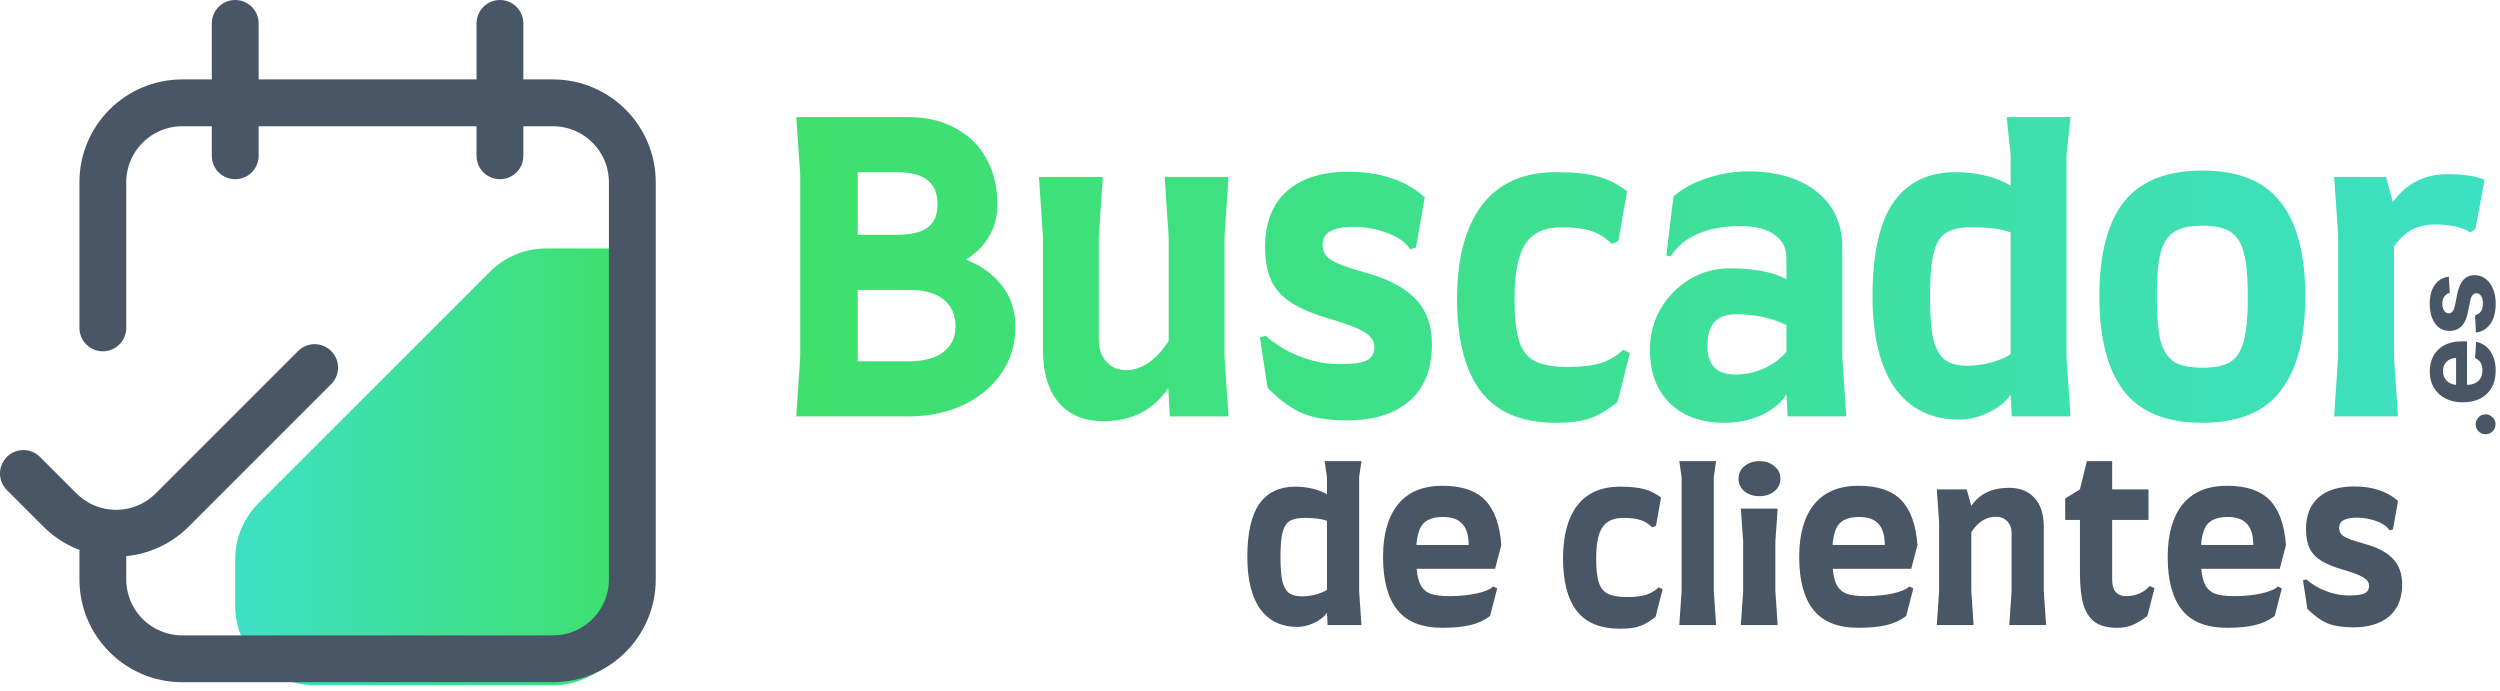<svg width="427" height="118" viewBox="0 0 427 118" fill="none" xmlns="http://www.w3.org/2000/svg">
<path d="M164.97 44.335C167.606 45.38 169.674 46.88 171.174 48.834C172.673 50.788 173.423 53.106 173.423 55.787C173.423 58.786 172.628 61.445 171.037 63.763C169.447 66.08 167.243 67.898 164.425 69.216C161.653 70.488 158.54 71.124 155.086 71.124H136L136.682 60.9V29.884L136 20H155.155C158.245 20 160.926 20.636 163.198 21.909C165.516 23.136 167.288 24.885 168.515 27.157C169.742 29.384 170.356 31.974 170.356 34.928C170.356 36.973 169.878 38.791 168.924 40.382C168.015 41.972 166.697 43.29 164.97 44.335ZM146.498 29.407V40.109H152.973C155.473 40.109 157.29 39.7 158.427 38.882C159.563 38.019 160.131 36.701 160.131 34.928C160.131 33.065 159.563 31.679 158.427 30.77C157.29 29.861 155.518 29.407 153.11 29.407H146.498ZM155.086 61.718C157.677 61.718 159.676 61.195 161.085 60.15C162.494 59.105 163.198 57.65 163.198 55.787C163.198 53.788 162.517 52.242 161.153 51.152C159.835 50.061 157.859 49.516 155.223 49.516H146.498V61.718H155.086Z" fill="url(#paint0_linear_22_8)"/>
<path d="M209.15 60.968L209.832 71.124H199.811L199.539 66.285C196.994 70.056 193.29 71.942 188.428 71.942C185.201 71.942 182.679 70.897 180.861 68.807C179.044 66.671 178.135 63.672 178.135 59.809V40.45L177.453 30.225H188.36L187.678 40.45V57.968C187.678 59.559 188.11 60.831 188.973 61.786C189.836 62.74 190.95 63.217 192.313 63.217C194.994 63.217 197.426 61.559 199.607 58.241V40.45L198.925 30.225H209.832L209.15 40.45V60.968Z" fill="url(#paint1_linear_22_8)"/>
<path d="M230.053 71.806C226.962 71.806 224.418 71.397 222.418 70.579C220.464 69.716 218.487 68.261 216.488 66.216L215.192 57.628L216.147 57.355C217.874 58.855 219.85 60.036 222.077 60.9C224.304 61.763 226.531 62.195 228.757 62.195C230.984 62.195 232.529 61.99 233.393 61.581C234.302 61.127 234.756 60.354 234.756 59.264C234.756 58.264 234.188 57.423 233.052 56.741C231.961 56.06 230.03 55.31 227.258 54.492C224.44 53.674 222.236 52.765 220.646 51.765C219.055 50.766 217.896 49.516 217.169 48.016C216.442 46.471 216.079 44.54 216.079 42.222C216.079 38.087 217.306 34.906 219.76 32.679C222.259 30.452 225.781 29.339 230.325 29.339C233.097 29.339 235.529 29.702 237.619 30.429C239.755 31.111 241.664 32.202 243.345 33.701L241.845 42.29L240.823 42.563C240.096 41.381 238.778 40.45 236.869 39.768C235.006 39.086 233.12 38.746 231.211 38.746C227.667 38.746 225.895 39.745 225.895 41.745C225.895 42.881 226.372 43.767 227.326 44.403C228.326 45.04 230.234 45.744 233.052 46.517C237.051 47.607 239.959 49.13 241.777 51.084C243.64 52.992 244.572 55.583 244.572 58.855C244.572 63.035 243.3 66.239 240.755 68.466C238.21 70.693 234.642 71.806 230.053 71.806Z" fill="url(#paint2_linear_22_8)"/>
<path d="M265.772 72.215C259.955 72.215 255.683 70.443 252.957 66.898C250.23 63.308 248.867 58.014 248.867 51.016C248.867 44.153 250.275 38.837 253.093 35.065C255.956 31.293 260.182 29.407 265.772 29.407C268.862 29.407 271.248 29.657 272.929 30.157C274.656 30.611 276.315 31.452 277.905 32.679L276.406 41.2L275.315 41.677C274.27 40.632 273.134 39.904 271.907 39.495C270.68 39.041 268.975 38.814 266.794 38.814C263.84 38.814 261.75 39.768 260.523 41.677C259.296 43.54 258.682 46.653 258.682 51.016C258.682 54.151 258.932 56.537 259.432 58.173C259.932 59.809 260.818 60.968 262.091 61.649C263.409 62.331 265.317 62.672 267.817 62.672C270.18 62.672 272.066 62.445 273.474 61.99C274.883 61.536 276.133 60.786 277.224 59.741L278.382 60.286L276.269 68.67C274.497 70.079 272.906 71.011 271.498 71.465C270.134 71.965 268.226 72.215 265.772 72.215Z" fill="url(#paint3_linear_22_8)"/>
<path d="M281.808 59.741C281.808 57.15 282.422 54.81 283.649 52.72C284.921 50.584 286.58 48.902 288.625 47.675C290.715 46.448 292.965 45.835 295.373 45.835C299.554 45.835 302.803 46.448 305.121 47.675V44.063C305.121 42.336 304.417 40.995 303.008 40.041C301.645 39.086 299.713 38.609 297.214 38.609C294.533 38.609 292.147 39.041 290.056 39.904C288.011 40.768 286.444 42.063 285.353 43.79L284.603 43.654L285.83 33.565C287.375 32.202 289.284 31.157 291.556 30.429C293.874 29.657 296.214 29.271 298.577 29.271C303.485 29.271 307.393 30.429 310.302 32.747C313.21 35.065 314.664 38.223 314.664 42.222V60.968L315.346 71.124H305.325L305.121 67.375C304.212 68.829 302.781 70.011 300.827 70.92C298.918 71.783 296.805 72.215 294.487 72.215C290.624 72.215 287.534 71.102 285.217 68.875C282.944 66.648 281.808 63.603 281.808 59.741ZM291.624 59.127C291.624 60.672 292.01 61.877 292.783 62.74C293.601 63.558 294.782 63.967 296.328 63.967C298.009 63.967 299.6 63.649 301.099 63.013C302.644 62.331 303.985 61.377 305.121 60.15V55.514C302.576 54.287 299.713 53.674 296.532 53.674C294.851 53.674 293.601 54.128 292.783 55.037C292.01 55.946 291.624 57.309 291.624 59.127Z" fill="url(#paint4_linear_22_8)"/>
<path d="M352.957 60.968L353.639 71.124H343.618L343.414 67.444C342.55 68.67 341.255 69.693 339.528 70.511C337.847 71.284 336.234 71.67 334.689 71.67C329.917 71.67 326.236 69.875 323.646 66.285C321.101 62.649 319.828 57.423 319.828 50.606C319.828 43.381 321.01 38.041 323.373 34.587C325.782 31.134 329.326 29.407 334.007 29.407C335.87 29.407 337.62 29.611 339.256 30.02C340.892 30.429 342.278 30.997 343.414 31.724V26.476L342.732 20H353.639L352.957 26.476V60.968ZM343.414 39.7C341.914 39.109 339.687 38.814 336.734 38.814C334.825 38.814 333.371 39.132 332.371 39.768C331.371 40.404 330.667 41.563 330.258 43.245C329.849 44.88 329.644 47.334 329.644 50.606C329.644 53.742 329.826 56.151 330.19 57.832C330.599 59.514 331.258 60.718 332.166 61.445C333.075 62.127 334.37 62.467 336.052 62.467C337.324 62.467 338.665 62.286 340.074 61.922C341.528 61.513 342.641 61.036 343.414 60.49V39.7Z" fill="url(#paint5_linear_22_8)"/>
<path d="M376.158 72.215C370.023 72.215 365.547 70.397 362.729 66.762C359.957 63.126 358.571 57.741 358.571 50.606C358.571 43.472 359.957 38.109 362.729 34.519C365.547 30.929 370.023 29.134 376.158 29.134C382.293 29.134 386.746 30.929 389.519 34.519C392.336 38.109 393.745 43.472 393.745 50.606C393.745 57.741 392.336 63.126 389.519 66.762C386.746 70.397 382.293 72.215 376.158 72.215ZM376.158 62.808C378.294 62.808 379.907 62.467 380.998 61.786C382.089 61.059 382.838 59.854 383.247 58.173C383.702 56.446 383.929 53.947 383.929 50.675C383.929 47.403 383.702 44.926 383.247 43.245C382.838 41.518 382.089 40.313 380.998 39.632C379.907 38.905 378.294 38.541 376.158 38.541C374.022 38.541 372.409 38.905 371.318 39.632C370.228 40.313 369.455 41.518 369.001 43.245C368.592 44.926 368.387 47.403 368.387 50.675C368.387 53.947 368.592 56.446 369.001 58.173C369.455 59.854 370.228 61.059 371.318 61.786C372.409 62.467 374.022 62.808 376.158 62.808Z" fill="url(#paint6_linear_22_8)"/>
<path d="M417.962 29.748C420.734 29.748 422.87 30.066 424.37 30.702L422.802 39.086L421.916 39.7C420.507 38.791 418.485 38.337 415.849 38.337C414.395 38.337 413.099 38.632 411.963 39.223C410.873 39.814 409.85 40.768 408.896 42.086V60.9L409.578 71.124H398.671L399.353 60.9V40.109L398.671 30.225H407.533L408.691 34.519C411.009 31.338 414.099 29.748 417.962 29.748Z" fill="url(#paint7_linear_22_8)"/>
<path d="M232.144 101.009L232.537 106.765H226.76L226.642 104.679C226.145 105.374 225.398 105.954 224.402 106.417C223.433 106.855 222.503 107.074 221.612 107.074C218.861 107.074 216.739 106.057 215.245 104.022C213.778 101.962 213.045 99 213.045 95.138C213.045 91.043 213.726 88.017 215.088 86.06C216.477 84.103 218.52 83.124 221.219 83.124C222.293 83.124 223.302 83.24 224.245 83.472C225.188 83.703 225.987 84.025 226.642 84.437V81.463L226.249 78.759H232.537L232.144 81.463V101.009ZM226.642 88.957C225.778 88.622 224.494 88.455 222.791 88.455C221.691 88.455 220.852 88.635 220.276 88.996C219.699 89.356 219.293 90.013 219.058 90.966C218.822 91.893 218.704 93.283 218.704 95.138C218.704 96.914 218.809 98.279 219.018 99.232C219.254 100.185 219.634 100.867 220.158 101.28C220.682 101.666 221.429 101.859 222.398 101.859C223.132 101.859 223.904 101.756 224.717 101.55C225.555 101.318 226.197 101.048 226.642 100.739V88.957Z" fill="#485665"/>
<path d="M246.365 107.228C242.854 107.228 240.286 106.211 238.662 104.177C237.037 102.142 236.225 99.129 236.225 95.138C236.225 91.249 237.077 88.249 238.78 86.137C240.509 84.025 243.037 82.969 246.365 82.969C249.64 82.969 252.063 83.781 253.635 85.403C255.233 87.025 256.163 89.588 256.425 93.09L255.364 97.146H241.963C242.068 98.408 242.317 99.374 242.71 100.043C243.103 100.713 243.666 101.176 244.4 101.434C245.159 101.692 246.207 101.82 247.544 101.82C249.299 101.82 250.858 101.666 252.22 101.357C253.609 101.048 254.552 100.649 255.05 100.159L255.718 100.507L254.5 105.22C253.504 105.966 252.377 106.482 251.12 106.765C249.862 107.074 248.277 107.228 246.365 107.228ZM250.845 93.09C250.845 91.468 250.491 90.27 249.784 89.498C249.076 88.699 247.989 88.3 246.522 88.3C244.976 88.3 243.849 88.661 243.142 89.382C242.461 90.077 242.055 91.313 241.924 93.09H250.845Z" fill="#485665"/>
<path d="M276.713 107.383C273.359 107.383 270.896 106.379 269.324 104.37C267.752 102.335 266.966 99.335 266.966 95.369C266.966 91.481 267.779 88.468 269.403 86.33C271.054 84.193 273.49 83.124 276.713 83.124C278.494 83.124 279.87 83.266 280.839 83.549C281.835 83.806 282.791 84.283 283.708 84.978L282.844 89.807L282.215 90.077C281.612 89.485 280.957 89.073 280.25 88.841C279.542 88.584 278.56 88.455 277.302 88.455C275.599 88.455 274.394 88.996 273.687 90.077C272.979 91.133 272.626 92.897 272.626 95.369C272.626 97.146 272.77 98.498 273.058 99.425C273.346 100.352 273.857 101.009 274.591 101.395C275.35 101.782 276.451 101.975 277.892 101.975C279.254 101.975 280.341 101.846 281.154 101.589C281.966 101.331 282.686 100.906 283.315 100.314L283.983 100.623L282.765 105.374C281.743 106.172 280.826 106.7 280.014 106.958C279.228 107.241 278.128 107.383 276.713 107.383Z" fill="#485665"/>
<path d="M287.216 100.97V81.463L286.823 78.759H293.111L292.718 81.463V100.97L293.111 106.765H286.823L287.216 100.97Z" fill="#485665"/>
<path d="M300.52 84.746C299.524 84.746 298.673 84.476 297.966 83.935C297.284 83.369 296.944 82.647 296.944 81.772C296.944 80.871 297.284 80.15 297.966 79.609C298.673 79.042 299.524 78.759 300.52 78.759C301.516 78.759 302.354 79.042 303.035 79.609C303.743 80.15 304.096 80.871 304.096 81.772C304.096 82.647 303.743 83.369 303.035 83.935C302.354 84.476 301.516 84.746 300.52 84.746ZM297.73 100.97V92.472L297.337 86.871H303.625L303.232 92.472V100.97L303.625 106.765H297.337L297.73 100.97Z" fill="#485665"/>
<path d="M317.442 107.228C313.931 107.228 311.363 106.211 309.739 104.177C308.115 102.142 307.302 99.129 307.302 95.138C307.302 91.249 308.154 88.249 309.857 86.137C311.586 84.025 314.114 82.969 317.442 82.969C320.717 82.969 323.14 83.781 324.712 85.403C326.31 87.025 327.24 89.588 327.502 93.09L326.441 97.146H313.04C313.145 98.408 313.394 99.374 313.787 100.043C314.18 100.713 314.743 101.176 315.477 101.434C316.236 101.692 317.284 101.82 318.621 101.82C320.376 101.82 321.935 101.666 323.297 101.357C324.686 101.048 325.629 100.649 326.127 100.159L326.795 100.507L325.577 105.22C324.581 105.966 323.454 106.482 322.197 106.765C320.939 107.074 319.354 107.228 317.442 107.228ZM321.922 93.09C321.922 91.468 321.568 90.27 320.861 89.498C320.153 88.699 319.066 88.3 317.599 88.3C316.053 88.3 314.926 88.661 314.219 89.382C313.538 90.077 313.132 91.313 313.001 93.09H321.922Z" fill="#485665"/>
<path d="M343.577 100.97V91.043C343.577 90.193 343.328 89.523 342.83 89.034C342.359 88.519 341.717 88.262 340.905 88.262C339.254 88.262 337.852 89.137 336.7 90.888V100.97L337.093 106.765H330.805L331.198 100.97V89.189L330.805 83.588H335.914L336.7 86.407C338.088 84.347 340.237 83.317 343.145 83.317C344.979 83.317 346.42 83.884 347.468 85.017C348.542 86.15 349.079 87.811 349.079 90V100.97L349.472 106.765H343.184L343.577 100.97Z" fill="#485665"/>
<path d="M352.739 85.133L355.254 83.588L356.433 78.759H360.756V83.588H366.965V88.802H360.756V99C360.756 99.902 360.952 100.597 361.345 101.086C361.765 101.576 362.367 101.82 363.153 101.82C363.992 101.82 364.751 101.666 365.433 101.357C366.14 101.048 366.716 100.623 367.162 100.082L367.987 100.468L366.769 105.22C365.695 106.018 364.804 106.546 364.096 106.803C363.415 107.087 362.577 107.228 361.581 107.228C360.062 107.228 358.843 106.932 357.926 106.34C357.009 105.722 356.328 104.743 355.883 103.404C355.464 102.039 355.254 100.185 355.254 97.841V88.802H352.739V85.133Z" fill="#485665"/>
<path d="M380.382 107.228C376.872 107.228 374.304 106.211 372.68 104.177C371.055 102.142 370.243 99.129 370.243 95.138C370.243 91.249 371.095 88.249 372.798 86.137C374.527 84.025 377.055 82.969 380.382 82.969C383.657 82.969 386.081 83.781 387.653 85.403C389.251 87.025 390.181 89.588 390.443 93.09L389.382 97.146H375.981C376.086 98.408 376.335 99.374 376.728 100.043C377.121 100.713 377.684 101.176 378.417 101.434C379.177 101.692 380.225 101.82 381.561 101.82C383.317 101.82 384.876 101.666 386.238 101.357C387.627 101.048 388.57 100.649 389.068 100.159L389.736 100.507L388.517 105.22C387.522 105.966 386.395 106.482 385.138 106.765C383.88 107.074 382.295 107.228 380.382 107.228ZM384.863 93.09C384.863 91.468 384.509 90.27 383.801 89.498C383.094 88.699 382.007 88.3 380.54 88.3C378.994 88.3 377.867 88.661 377.16 89.382C376.479 90.077 376.073 91.313 375.942 93.09H384.863Z" fill="#485665"/>
<path d="M401.92 107.151C400.138 107.151 398.671 106.919 397.518 106.456C396.392 105.966 395.252 105.142 394.099 103.984L393.352 99.116L393.903 98.962C394.898 99.812 396.038 100.481 397.322 100.97C398.606 101.46 399.889 101.704 401.173 101.704C402.457 101.704 403.348 101.589 403.845 101.357C404.369 101.099 404.631 100.661 404.631 100.043C404.631 99.477 404.304 99 403.649 98.614C403.02 98.228 401.907 97.803 400.309 97.339C398.684 96.876 397.413 96.361 396.496 95.794C395.579 95.228 394.911 94.519 394.492 93.67C394.073 92.794 393.863 91.7 393.863 90.386C393.863 88.043 394.571 86.24 395.986 84.978C397.427 83.716 399.457 83.085 402.077 83.085C403.675 83.085 405.077 83.291 406.282 83.703C407.513 84.09 408.614 84.708 409.583 85.558L408.719 90.425L408.129 90.579C407.71 89.91 406.95 89.382 405.85 88.996C404.776 88.609 403.688 88.416 402.588 88.416C400.544 88.416 399.523 88.983 399.523 90.116C399.523 90.76 399.798 91.262 400.348 91.622C400.924 91.983 402.025 92.382 403.649 92.82C405.955 93.438 407.631 94.301 408.679 95.408C409.754 96.49 410.291 97.957 410.291 99.812C410.291 102.181 409.557 103.996 408.09 105.258C406.623 106.52 404.566 107.151 401.92 107.151Z" fill="#485665"/>
<path d="M94.435 117.043H53.739C46.247 117.043 40.174 110.97 40.174 103.478V95.532C40.174 91.934 41.603 88.484 44.147 85.94L83.679 46.408C86.223 43.864 89.673 42.435 93.271 42.435H108V103.478C108 110.97 101.927 117.043 94.435 117.043Z" fill="url(#paint8_linear_22_8)"/>
<path d="M4 80.87L10.234 87.104C15.532 92.401 24.121 92.401 29.418 87.104L53.739 62.783M17.565 94.435V98.957C17.565 106.449 23.639 112.522 31.13 112.522H94.435C101.927 112.522 108 106.449 108 98.957V31.13C108 23.639 101.927 17.565 94.435 17.565H31.13C23.639 17.565 17.565 23.639 17.565 31.13V56M40.174 4V26.609M85.391 4V26.609" stroke="#485665" stroke-width="8" stroke-linecap="round" stroke-linejoin="round"/>
<path d="M426.236 72.467C426.236 72.936 426.07 73.338 425.739 73.674C425.402 74.006 425 74.171 424.531 74.171C424.067 74.171 423.67 74.006 423.338 73.674C423.007 73.338 422.841 72.936 422.841 72.467C422.841 72.012 423.007 71.615 423.338 71.274C423.67 70.933 424.067 70.762 424.531 70.762C424.844 70.762 425.13 70.843 425.391 71.004C425.646 71.16 425.852 71.366 426.009 71.622C426.16 71.877 426.236 72.159 426.236 72.467Z" fill="#485665"/>
<path d="M426.264 63.307C426.264 64.429 426.037 65.395 425.582 66.204C425.123 67.01 424.474 67.63 423.636 68.065C422.794 68.501 421.797 68.719 420.646 68.719C419.524 68.719 418.539 68.501 417.692 68.065C416.844 67.63 416.184 67.017 415.71 66.226C415.237 65.43 415 64.498 415 63.428C415 62.708 415.116 62.038 415.348 61.418C415.575 60.793 415.919 60.248 416.378 59.784C416.837 59.315 417.415 58.951 418.111 58.69C418.802 58.43 419.612 58.3 420.54 58.3L421.371 58.3L421.371 67.511L419.496 67.511L419.496 61.148C419.06 61.148 418.674 61.242 418.338 61.432C418.002 61.621 417.739 61.884 417.55 62.22C417.356 62.552 417.259 62.938 417.259 63.378C417.259 63.837 417.365 64.244 417.578 64.599C417.786 64.95 418.068 65.224 418.423 65.423C418.774 65.622 419.164 65.724 419.595 65.729L421.378 65.729C421.918 65.729 422.384 65.629 422.777 65.43C423.17 65.227 423.473 64.94 423.686 64.571C423.899 64.202 424.006 63.764 424.006 63.257C424.006 62.921 423.958 62.613 423.864 62.334C423.769 62.054 423.627 61.815 423.437 61.617C423.248 61.418 423.016 61.266 422.741 61.162L422.926 58.364C423.598 58.506 424.186 58.797 424.687 59.237C425.185 59.673 425.573 60.236 425.852 60.928C426.127 61.614 426.264 62.407 426.264 63.307Z" fill="#485665"/>
<path d="M418.253 47.249L418.423 50.019C418.187 50.066 417.973 50.168 417.784 50.324C417.59 50.48 417.436 50.686 417.322 50.942C417.204 51.193 417.145 51.493 417.145 51.844C417.145 52.312 417.244 52.708 417.443 53.03C417.637 53.352 417.898 53.513 418.224 53.513C418.485 53.513 418.705 53.409 418.885 53.2C419.065 52.992 419.209 52.635 419.318 52.128L419.716 50.153C419.934 49.093 420.284 48.302 420.767 47.781C421.25 47.26 421.884 47 422.67 47C423.385 47 424.013 47.211 424.553 47.632C425.092 48.049 425.514 48.622 425.817 49.351C426.115 50.075 426.264 50.911 426.264 51.858C426.264 53.302 425.964 54.453 425.362 55.31C424.756 56.162 423.932 56.661 422.891 56.808L422.734 53.832C423.175 53.742 423.511 53.525 423.743 53.179C423.97 52.833 424.084 52.391 424.084 51.851C424.084 51.321 423.982 50.894 423.778 50.572C423.57 50.246 423.303 50.08 422.976 50.075C422.701 50.08 422.476 50.196 422.301 50.423C422.121 50.651 421.984 51.001 421.889 51.474L421.513 53.364C421.3 54.429 420.93 55.222 420.405 55.743C419.879 56.259 419.209 56.517 418.395 56.517C417.694 56.517 417.09 56.328 416.584 55.949C416.077 55.565 415.687 55.028 415.412 54.337C415.137 53.641 415 52.826 415 51.894C415 50.516 415.291 49.431 415.874 48.641C416.456 47.845 417.249 47.381 418.253 47.249Z" fill="#485665"/>
<defs>
<linearGradient id="paint0_linear_22_8" x1="135.624" y1="72.215" x2="424.57" y2="72.215" gradientUnits="userSpaceOnUse">
<stop stop-color="#3EE06B"/>
<stop offset="1" stop-color="#3EE0C3"/>
</linearGradient>
<linearGradient id="paint1_linear_22_8" x1="135.624" y1="72.215" x2="424.57" y2="72.215" gradientUnits="userSpaceOnUse">
<stop stop-color="#3EE06B"/>
<stop offset="1" stop-color="#3EE0C3"/>
</linearGradient>
<linearGradient id="paint2_linear_22_8" x1="135.624" y1="72.215" x2="424.57" y2="72.215" gradientUnits="userSpaceOnUse">
<stop stop-color="#3EE06B"/>
<stop offset="1" stop-color="#3EE0C3"/>
</linearGradient>
<linearGradient id="paint3_linear_22_8" x1="135.624" y1="72.215" x2="424.57" y2="72.215" gradientUnits="userSpaceOnUse">
<stop stop-color="#3EE06B"/>
<stop offset="1" stop-color="#3EE0C3"/>
</linearGradient>
<linearGradient id="paint4_linear_22_8" x1="135.624" y1="72.215" x2="424.57" y2="72.215" gradientUnits="userSpaceOnUse">
<stop stop-color="#3EE06B"/>
<stop offset="1" stop-color="#3EE0C3"/>
</linearGradient>
<linearGradient id="paint5_linear_22_8" x1="135.624" y1="72.215" x2="424.57" y2="72.215" gradientUnits="userSpaceOnUse">
<stop stop-color="#3EE06B"/>
<stop offset="1" stop-color="#3EE0C3"/>
</linearGradient>
<linearGradient id="paint6_linear_22_8" x1="135.624" y1="72.215" x2="424.57" y2="72.215" gradientUnits="userSpaceOnUse">
<stop stop-color="#3EE06B"/>
<stop offset="1" stop-color="#3EE0C3"/>
</linearGradient>
<linearGradient id="paint7_linear_22_8" x1="135.624" y1="72.215" x2="424.57" y2="72.215" gradientUnits="userSpaceOnUse">
<stop stop-color="#3EE06B"/>
<stop offset="1" stop-color="#3EE0C3"/>
</linearGradient>
<linearGradient id="paint8_linear_22_8" x1="108" y1="117.043" x2="41.84" y2="117.043" gradientUnits="userSpaceOnUse">
<stop stop-color="#3EE06B"/>
<stop offset="1" stop-color="#3EE0C3"/>
</linearGradient>
</defs>
</svg>
